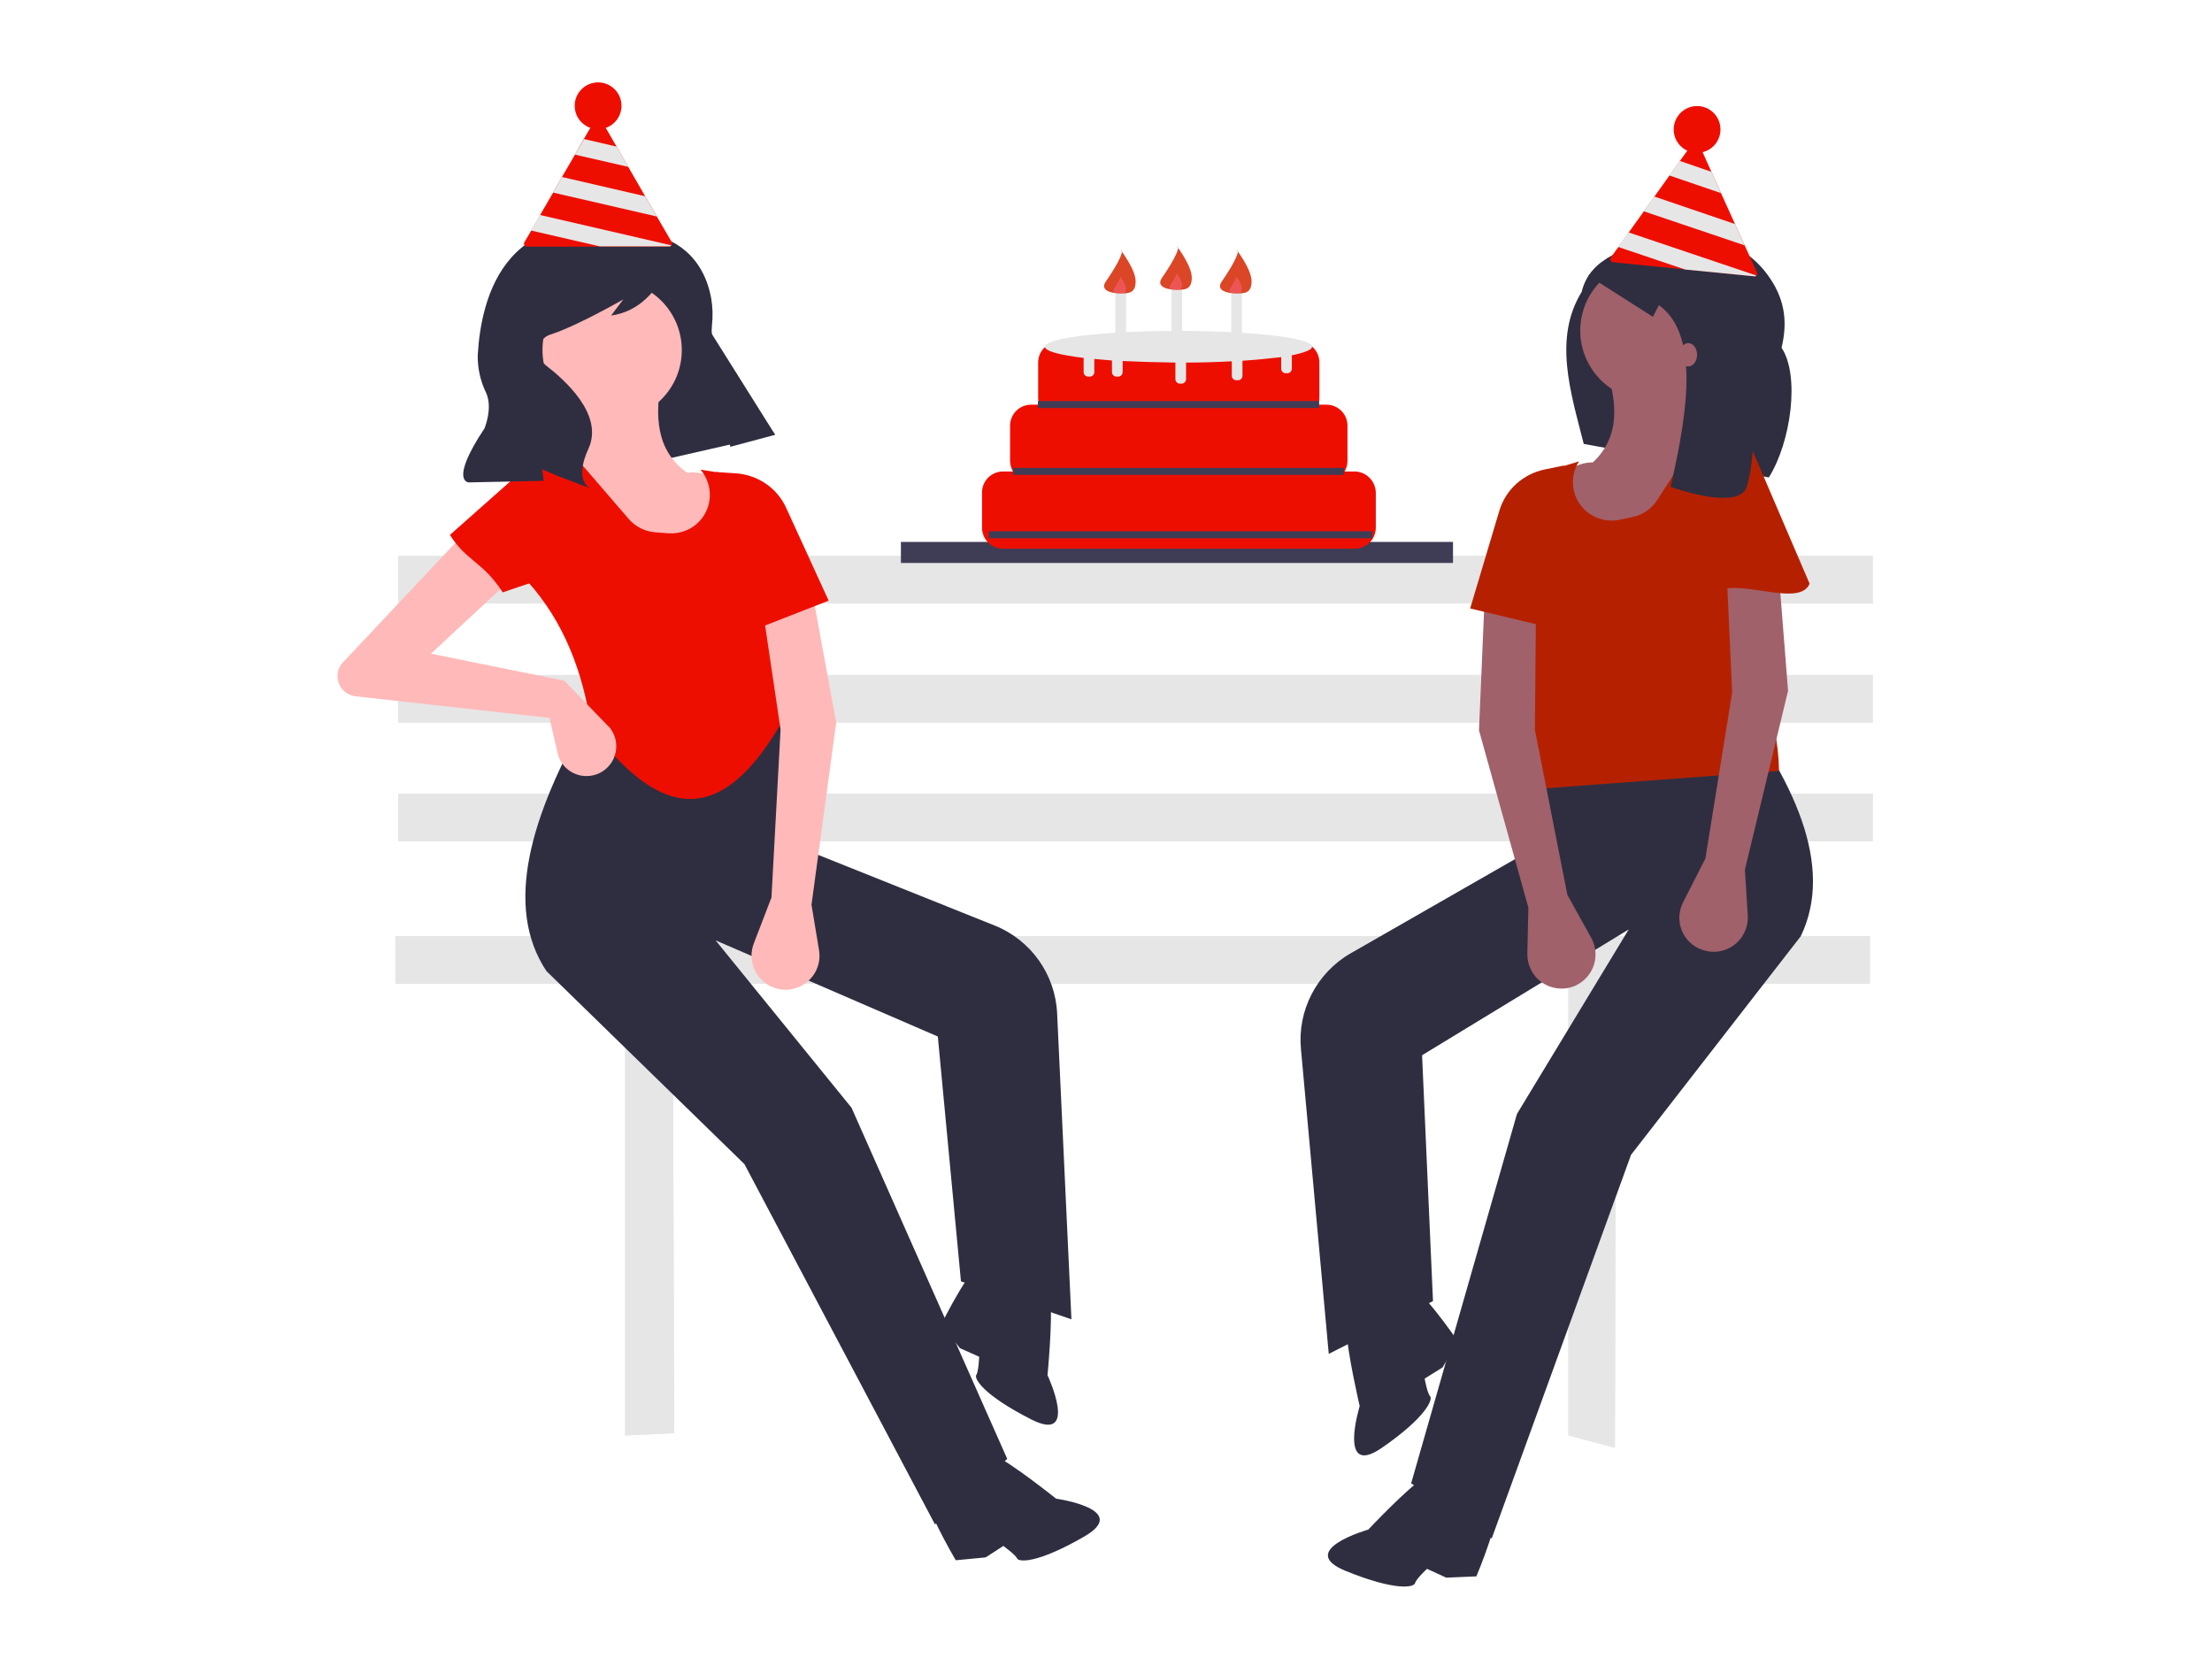 <svg width="851" height="638" viewBox="0 0 851 638" fill="none" xmlns="http://www.w3.org/2000/svg">
<path d="M719.4 360.2H152.1V378.5H240.5V552.3L259.4 551.4L258.8 378.5H603.4V552.3L621.3 557L621.7 378.5H719.4V360.2Z" fill="#E6E6E6"/>
<path d="M720.5 305.4H153.2V323.7H720.5V305.4Z" fill="#E6E6E6"/>
<path d="M720.5 259.7H153.2V278H720.5V259.7Z" fill="#E6E6E6"/>
<path d="M720.5 213.9H153.2V232.2H720.5V213.9Z" fill="#E6E6E6"/>
<path d="M719.4 360.2H152.1V378.5H240.5V552.3L259.4 551.4L258.8 378.5H603.4V552.3L621.3 557L621.7 378.5H719.4V360.2Z" fill="#E6E6E6"/>
<path d="M720.5 305.4H153.2V323.7H720.5V305.4Z" fill="#E6E6E6"/>
<path d="M720.5 259.7H153.2V278H720.5V259.7Z" fill="#E6E6E6"/>
<path d="M720.5 213.9H153.2V232.2H720.5V213.9Z" fill="#E6E6E6"/>
<path d="M298.1 167.1L224 184L192.7 125L256.1 100.2L298.1 167.1Z" fill="#2F2E41"/>
<path d="M559 208.5H346.6V216.6H559V208.5Z" fill="#3F3D56"/>
<path d="M521.1 181.4H517.3C518 180.2 518.4 178.8 518.4 177.3V163.8C518.4 159.3 514.8 155.7 510.3 155.7H507.1C507.4 154.8 507.6 153.9 507.6 153V139.5C507.6 135 504 131.4 499.5 131.4H407.5C403 131.4 399.4 135 399.4 139.5V153C399.4 153.9 399.6 154.8 399.9 155.7H396.7C392.2 155.7 388.6 159.3 388.6 163.8V177.3C388.6 178.7 389 180.1 389.7 181.4H385.9C381.4 181.4 377.8 185 377.8 189.5V203C377.8 207.5 381.4 211.1 385.9 211.1H521.2C525.7 211.1 529.3 207.5 529.3 203V189.5C529.2 185 525.5 181.4 521.1 181.4Z" fill="#EE0E00"/>
<path d="M504.8 133.4C504.8 130 481.8 127.3 453.4 127.3C425 127.3 402 130 402 133.4C402 135.1 407.7 136.6 416.9 137.7V143.2C416.9 144.1 417.7 144.9 418.6 144.9H419.3C420.2 144.9 421 144.1 421 143.2V138.1C423.1 138.3 425.4 138.5 427.8 138.7V143.2C427.8 144.1 428.6 144.9 429.5 144.9H430.2C431.1 144.9 431.9 144.1 431.9 143.2V138.9C438.1 139.2 445 139.4 452.2 139.5C452.2 139.6 452.2 139.7 452.2 139.8V145.9C452.2 146.8 453 147.6 453.9 147.6H454.6C455.5 147.6 456.3 146.8 456.3 145.9V139.8C456.3 139.7 456.3 139.6 456.3 139.5C462.5 139.5 468.5 139.3 473.9 139V144.6C473.9 145.5 474.7 146.3 475.6 146.3H476.3C477.2 146.3 478 145.5 478 144.6V138.8C483.7 138.4 488.7 137.9 492.9 137.4V141.9C492.9 142.8 493.7 143.6 494.6 143.6H495.3C496.2 143.6 497 142.8 497 141.9V136.7C501.8 135.7 504.8 134.6 504.8 133.4Z" fill="#E6E6E6"/>
<path d="M507.5 154.3H399.3V157H507.5V154.3Z" fill="#3F3D56"/>
<path d="M517 180H389.8V182.7H517V180Z" fill="#3F3D56"/>
<path d="M527.9 204.4H380.4V207.1H527.9V204.4Z" fill="#3F3D56"/>
<path d="M454.8 109.7H450.7V132.7H454.8V109.7Z" fill="#E6E6E6"/>
<path d="M458.5 106.8C458.5 111.4 455.9 111.5 452.8 111.5C449.7 111.5 444.4 110.6 447.1 106.8C449.9 102.8 454.6 95.2 452.8 94.8C452.8 94.8 458.5 102.2 458.5 106.8Z" fill="#DA4626"/>
<path opacity="0.5" d="M454.8 109.7C454.8 111.5 453.8 111.6 452.5 111.6C451.2 111.6 449.2 111.2 450.2 109.7C451.3 108.1 453.2 105.1 452.5 104.9C452.5 104.9 454.8 107.8 454.8 109.7Z" fill="#FF6584"/>
<path d="M477.8 111.1H473.7V134.1H477.8V111.1Z" fill="#E6E6E6"/>
<path d="M481.5 108.2C481.5 112.8 478.9 112.9 475.8 112.9C472.7 112.9 467.4 112 470.1 108.2C472.9 104.2 477.6 96.6 475.8 96.2C475.8 96.2 481.5 103.6 481.5 108.2Z" fill="#DA4626"/>
<path opacity="0.5" d="M477.8 111C477.8 112.8 476.8 112.9 475.5 112.9C474.2 112.9 472.2 112.5 473.2 111C474.3 109.4 476.2 106.4 475.5 106.2C475.5 106.3 477.8 109.2 477.8 111Z" fill="#FF6584"/>
<path d="M433.2 111.1H429.1V134.1H433.2V111.1Z" fill="#E6E6E6"/>
<path d="M436.9 108.2C436.9 112.8 434.3 112.9 431.2 112.9C428.1 112.9 422.8 112 425.5 108.2C428.3 104.2 433 96.6 431.2 96.2C431.1 96.2 436.9 103.6 436.9 108.2Z" fill="#DA4626"/>
<path opacity="0.5" d="M433.2 111C433.2 112.8 432.2 112.9 430.9 112.9C429.6 112.9 427.6 112.5 428.6 111C429.7 109.4 431.6 106.4 430.9 106.2C430.9 106.3 433.2 109.2 433.2 111Z" fill="#FF6584"/>
<path d="M680.5 183.7L609.3 170.8C604.3 151.1 597.5 130.2 608.5 112.3C611.7 98.8 626.2 95 640.8 91.6C655.5 88.3 671.1 93.5 680 105.7C686.3 114.3 688 123 685.4 133.8C692.5 144.4 689.1 170 680.5 183.7Z" fill="#2F2E41"/>
<path d="M573.9 591.9L542.9 570.7L583.6 428.6L626.6 357.6L547.1 406L551.3 500.6L511.2 520.9L500.5 403.6C499.1 388.7 506.6 374.3 519.6 366.8L585.2 329.2L590.4 275.2L662.8 264.1C690.8 300.2 705.7 333.3 692.8 360.2L627.5 444.3L573.9 591.9Z" fill="#2F2E41"/>
<path d="M558.7 576.5C558.7 576.5 553.2 565.4 547.4 568.9C541.6 572.4 526.4 588.5 526.4 588.5C526.4 588.5 498.3 596.5 517.7 604.4C537.1 612.3 544 610.7 544.4 609.1C544.8 607.5 549 603.6 549 603.6L556.4 607L568 606.5C568 606.5 579.5 579.1 574.5 579.1C569.5 579.1 559.2 581.5 558.7 576.5Z" fill="#2F2E41"/>
<path d="M530.7 507.4C530.7 507.4 518.3 506 518.2 512.7C518.1 519.4 523.1 541 523.1 541C523.1 541 514.5 568.9 531.7 557C548.9 545.1 551.3 538.3 550.2 537.2C549.1 536.1 548.1 530.4 548.1 530.4L555 526.1L560.9 516.1C560.9 516.1 544.1 491.5 541.5 495.6C538.9 499.7 535.1 509.7 530.7 507.4Z" fill="#2F2E41"/>
<path d="M661.079 132.269C663.877 117.734 654.364 103.683 639.829 100.884C625.294 98.085 611.242 107.599 608.443 122.133C605.644 136.668 615.158 150.72 629.693 153.519C644.228 156.318 658.28 146.804 661.079 132.269Z" fill="#A0616A"/>
<path d="M650.1 214.4L584.3 214C591.5 195.2 599.2 177.9 612.8 177.9C623.5 167.9 622.4 154.5 617.3 139.9L650.8 144C649.2 153.7 651.5 161.6 659.9 166.9C651.3 183.3 646.6 199.3 650.1 214.4Z" fill="#A0616A"/>
<path d="M684.4 296.6L593.1 303.4L586.2 260.6C567.1 242.4 569.4 224 587 205.6L593.4 181.8L607.5 177.5C603.1 184.3 605 193.5 611.9 197.9C615.2 200 619.2 200.8 623 200L628.1 198.9C632 198.1 635.3 195.8 637.5 192.5L656 163.8L665.7 165C667.9 165.3 669.8 166.9 670.2 169.2L679.2 211.5C667.9 228 684.5 274.1 684.4 296.6Z" fill="#B52100"/>
<path d="M603 344.3L612.2 360.9C615.7 367.2 613.4 375.2 607.1 378.7C606.6 379 606.2 379.2 605.7 379.4C599 382.1 591.3 378.9 588.6 372.2C587.9 370.5 587.6 368.8 587.6 367L588 349.2L569 281L571 234L590.9 237.2L590.5 280.8L603 344.3Z" fill="#A0616A"/>
<path d="M656.1 330.3L647.5 347.2C644.2 353.7 646.8 361.5 653.3 364.8C653.8 365 654.3 365.2 654.8 365.4C661.6 367.9 669.1 364.4 671.6 357.6C672.2 355.9 672.5 354.1 672.4 352.3L671.3 334.6L687.9 265.8L684.2 218.9L664.4 222.8L666.4 266.4L656.1 330.3Z" fill="#A0616A"/>
<path d="M596.1 241.4L565.6 234.1L576.8 196.6C579.2 188.4 586 182.3 594.4 180.6L601.7 179.1L596.1 241.4Z" fill="#B52100"/>
<path d="M656.4 231.3L657 207.7L662.7 169.2C663.1 166.6 665.3 164.7 667.9 164.7C669 164.7 670 165 670.9 165.6L696.2 224.6C691.6 235.3 662.4 218.5 656.4 231.3Z" fill="#B52100"/>
<path d="M359.7 586.5L387.5 561.3L327.6 426.2L275.3 361.8L360.8 398.8L369.7 493L412.2 507.6L406.7 389.9C406 374.9 396.6 361.7 382.7 356.1L312.5 328L299.9 275.3L226.7 274.3C203.9 313.9 193.8 348.8 210.2 373.6L286.4 447.9L359.7 586.5Z" fill="#2F2E41"/>
<path d="M372.7 569.2C372.7 569.2 376.6 557.4 382.8 560.1C389 562.8 406.3 576.6 406.3 576.6C406.3 576.6 435.3 580.7 417.1 591.2C398.9 601.7 391.9 601 391.3 599.6C390.7 598.2 386 594.8 386 594.8L379.2 599.2L367.7 600.3C367.7 600.3 352.6 574.7 357.4 574C362.2 573.3 372.9 574.3 372.7 569.2Z" fill="#2F2E41"/>
<path d="M390.9 496.9C390.9 496.9 402.9 493.8 404 500.4C405.1 507 403 529.1 403 529.1C403 529.1 415.4 555.6 396.7 546.1C378 536.6 374.7 530.3 375.6 529C376.5 527.7 376.7 522 376.7 522L369.3 518.7L362.1 509.6C362.1 509.6 375.3 483 378.5 486.7C381.7 490.4 386.8 499.8 390.9 496.9Z" fill="#2F2E41"/>
<path d="M235.5 161.5C250.301 161.5 262.3 149.501 262.3 134.7C262.3 119.899 250.301 107.9 235.5 107.9C220.699 107.9 208.7 119.899 208.7 134.7C208.7 149.501 220.699 161.5 235.5 161.5Z" fill="#FFB9B9"/>
<path d="M232.4 223.2L297.6 213.8C287.9 196.2 277.8 180.1 264.4 181.9C252.4 173.5 251.7 160 254.7 144.8L222.1 153.5C225 162.9 223.9 171.1 216.2 177.4C226.9 192.5 233.8 207.7 232.4 223.2Z" fill="#FFB9B9"/>
<path d="M227.5 280.3C250.7 310.4 274.4 322.4 299.9 279.3L302 260C318.4 239.3 313.6 221.5 293.6 205.6L284 183L269.5 180.7C274.8 186.9 274.2 196.2 268 201.6C265 204.2 261.2 205.4 257.3 205.2L252.1 204.8C248.2 204.5 244.5 202.7 241.9 199.7L219.6 173.8L210.2 176.3C208 176.9 206.4 178.8 206.3 181L203.3 224.1C216.6 239 224.3 258 227.5 280.3Z" fill="#EE0E00"/>
<path d="M217.1 261.9L165.8 251.5L199.9 219.8L186.9 196.4L131.8 255C128.9 258.2 129.3 263.2 132.5 266C133.7 267.1 135.2 267.7 136.8 267.9L211.4 276.2L214.5 289.7C215.9 295.9 222 299.7 228.2 298.3C229.5 298 230.7 297.5 231.8 296.8C237.1 293.4 238.7 286.3 235.3 281C234.9 280.3 234.4 279.7 233.8 279.2L217.1 261.9Z" fill="#FFB9B9"/>
<path d="M296.8 345.3L290 363C287.4 369.8 290.8 377.3 297.5 379.9C298 380.1 298.5 380.2 299 380.4C306 382.2 313.1 377.9 314.9 370.9C315.3 369.2 315.4 367.4 315.1 365.6L312.2 348.1L321.7 278L313.2 231.7L293.9 237.6L300.3 280.7L296.8 345.3Z" fill="#FFB9B9"/>
<path d="M289.6 242.5L318.8 231.1L302.5 195.5C299 187.7 291.4 182.6 282.9 182.1L275.4 181.6L289.6 242.5Z" fill="#EE0E00"/>
<path d="M193.4 227.9L224.5 217.4L213.5 180.1C212.8 177.6 210.3 176 207.7 176.3C206.6 176.4 205.7 176.9 204.9 177.6L173.1 205.8C179.3 215.8 185.8 216.1 193.4 227.9Z" fill="#EE0E00"/>
<path d="M253.4 91.1C253.4 91.1 269.8 94.2 273.6 114.7C274.2 118.2 274.3 121.7 273.9 125.2C273.5 129.1 274.1 137.5 282.6 147.3C288.2 153.7 293.4 160.3 298.2 167.3L281 171.9L273.3 143.5C269.6 129.7 263.9 116.6 256.3 104.4L256.1 104.1C256.1 104.1 250.4 119.3 235.1 121.4L239.8 115.2C239.8 115.2 221.9 125.5 211.8 128.7C208.3 129.8 206.3 133.5 207.4 137C207.8 138.3 208.6 139.4 209.6 140.2C209.7 140.3 209.7 140.3 209.8 140.4C217.2 146.1 232.4 159.5 226.4 172.6C220.4 185.7 227.4 188 227.4 188L214.5 183.1L208.6 180.6L209.2 185L180.4 185.6C180.4 185.6 172.6 185.6 186.4 164.8C186.4 164.8 189.7 157 187 151.1C184.8 146.6 183.7 141.6 183.8 136.6C185 115.5 193.8 72.9 253.4 91.1Z" fill="#2F2E41"/>
<path d="M611.1 106.1L635.9 121.9L638.2 117.4C653.2 128.2 650 155.9 642.7 187.3C642.7 187.3 668.9 196.9 672 187.3C677.5 170.2 673.1 129.8 673.1 129.8L664.1 106.1L649.4 98.2L637 97.1C637.1 97.1 625.8 91.4 611.1 106.1Z" fill="#2F2E41"/>
<path d="M649.5 141C651.378 141 652.9 138.985 652.9 136.5C652.9 134.015 651.378 132 649.5 132C647.622 132 646.1 134.015 646.1 136.5C646.1 138.985 647.622 141 649.5 141Z" fill="#A0616A"/>
<path d="M675.9 104.7L671.2 94.4L667.5 86.2L662.1 74.3L658.4 66.1L653.4 54.9C653.1 54.3 652.5 54.1 651.9 54.3C651.7 54.4 651.6 54.5 651.5 54.7L646.3 61.9L642.3 67.5L636.5 75.6L632.5 81.2L626.7 89.3L622.7 94.9L619.7 99.1C619.6 99.3 619.5 99.4 619.5 99.6C619.5 99.8 619.5 100 619.6 100.2C619.8 100.6 620.1 100.8 620.5 100.9L674.9 106.3C675.2 106.3 675.6 106.2 675.8 106L675.9 105.9C676 105.7 676.1 105.5 676.1 105.4C676 105.1 676 104.9 675.9 104.7Z" fill="#EE0E00"/>
<path d="M662.1 74.3L642.2 67.5L646.2 61.9L658.4 66.1L662.1 74.3Z" fill="#E6E6E6"/>
<path d="M671.2 94.4L632.4 81.3L636.4 75.6L667.5 86.2L671.2 94.4Z" fill="#E6E6E6"/>
<path d="M675.7 106C675.5 106.3 675.1 106.4 674.8 106.3L648.3 103.7L622.5 95L626.5 89.4L675.7 106Z" fill="#E6E6E6"/>
<path d="M652.9 58.8C657.87 58.8 661.9 54.771 661.9 49.8C661.9 44.83 657.87 40.8 652.9 40.8C647.929 40.8 643.9 44.83 643.9 49.8C643.9 54.771 647.929 58.8 652.9 58.8Z" fill="#EE0E00"/>
<path d="M258.4 93.1L252.7 83.3L248.2 75.5L241.7 64.2L237.2 56.4L231.1 45.8C230.8 45.3 230.1 45.1 229.5 45.4C229.3 45.5 229.2 45.6 229.1 45.8L224.6 53.5L221.2 59.5L216.2 68.1L212.8 74.1L207.8 82.7L204.4 88.7L201.8 93.1C201.7 93.3 201.6 93.5 201.6 93.7C201.6 93.9 201.7 94.1 201.7 94.3C201.9 94.7 202.3 94.9 202.7 94.9H257.4C257.7 94.9 258.1 94.7 258.3 94.5L258.4 94.4C258.5 94.2 258.5 94 258.5 93.8C258.6 93.5 258.5 93.3 258.4 93.1Z" fill="#EE0E00"/>
<path d="M241.7 64.2L221.2 59.5L224.7 53.5L237.2 56.4L241.7 64.2Z" fill="#E6E6E6"/>
<path d="M252.7 83.3L212.8 74.1L216.2 68.1L248.2 75.5L252.7 83.3Z" fill="#E6E6E6"/>
<path d="M258.3 94.4C258.1 94.7 257.8 94.8 257.4 94.8H230.8L204.3 88.7L207.7 82.7L258.3 94.4Z" fill="#E6E6E6"/>
<path d="M230.1 49.7C235.071 49.7 239.1 45.67 239.1 40.7C239.1 35.729 235.071 31.7 230.1 31.7C225.13 31.7 221.1 35.729 221.1 40.7C221.1 45.67 225.13 49.7 230.1 49.7Z" fill="#EE0E00"/>
</svg>
